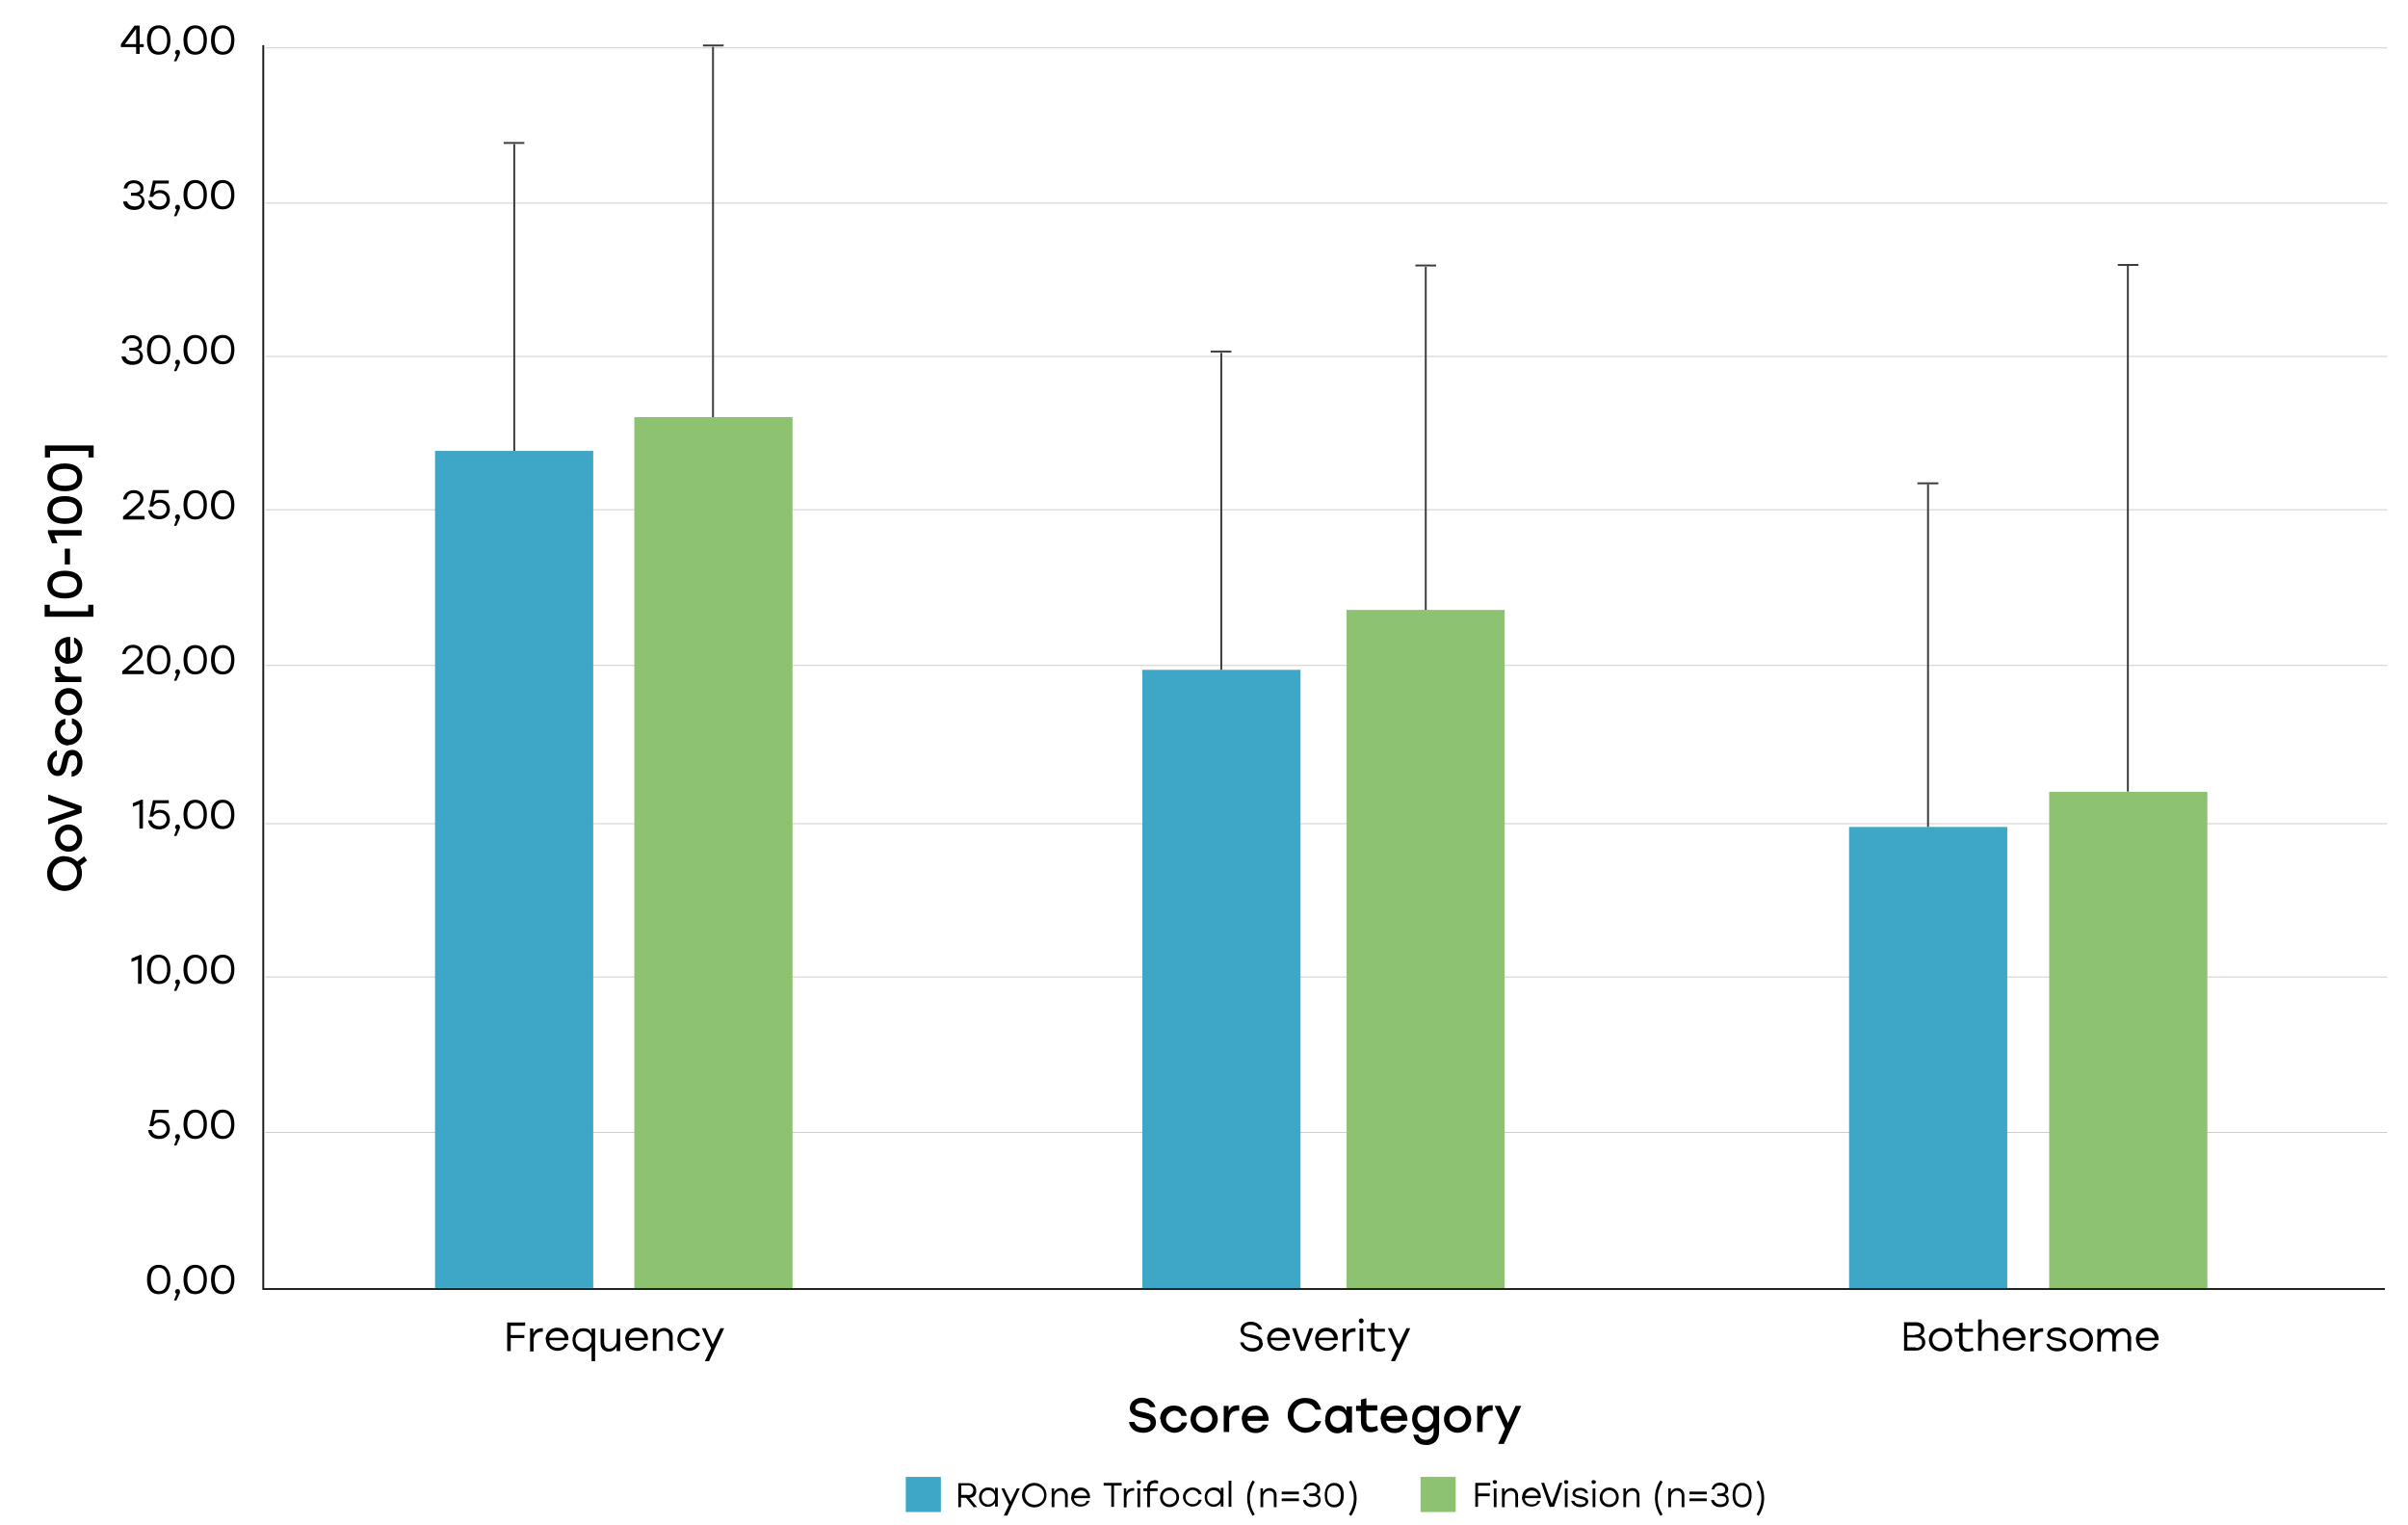 <?xml version="1.0" encoding="UTF-8"?>
<svg xmlns="http://www.w3.org/2000/svg" xmlns:xlink="http://www.w3.org/1999/xlink" id="Layer_1" version="1.1" viewBox="0 0 884.5 560">
  <!-- Generator: Adobe Illustrator 29.2.0, SVG Export Plug-In . SVG Version: 2.1.0 Build 108)  -->
  <defs>
    <style>
      .st0 {
        stroke: #c6c6c5;
        stroke-width: .3px;
      }

      .st0, .st1, .st2 {
        fill: none;
        stroke-miterlimit: 10;
      }

      .st3 {
        fill: #3ea6c6;
      }

      .st1 {
        stroke: #1d1d1b;
      }

      .st1, .st2 {
        stroke-width: .7px;
      }

      .st2 {
        stroke: #3c3c3b;
      }

      .st4 {
        fill: #8cc270;
      }
    </style>
  </defs>
  <line class="st0" x1="876.9" y1="415.9" x2="97.5" y2="415.9"></line>
  <line class="st0" x1="876.9" y1="358.8" x2="97.5" y2="358.8"></line>
  <line class="st0" x1="876.9" y1="302.5" x2="97.5" y2="302.5"></line>
  <line class="st0" x1="876.9" y1="244.4" x2="97.5" y2="244.4"></line>
  <line class="st0" x1="876.9" y1="187.2" x2="97.5" y2="187.2"></line>
  <line class="st0" x1="876.9" y1="130.9" x2="97.5" y2="130.9"></line>
  <line class="st0" x1="876.9" y1="74.6" x2="97.5" y2="74.6"></line>
  <line class="st0" x1="876.9" y1="17.6" x2="97.5" y2="17.6"></line>
  <rect class="st3" x="159.8" y="165.6" width="58.1" height="307.4"></rect>
  <rect class="st3" x="419.6" y="246" width="58.1" height="227.1"></rect>
  <rect class="st3" x="679.2" y="303.7" width="58.1" height="169.4"></rect>
  <rect class="st4" x="233" y="153.2" width="58.1" height="319.9"></rect>
  <rect class="st4" x="494.6" y="224" width="58.1" height="249.2"></rect>
  <rect class="st4" x="752.7" y="290.8" width="58.1" height="182.4"></rect>
  <line class="st2" x1="188.9" y1="52.9" x2="188.9" y2="165.6"></line>
  <line class="st2" x1="192.6" y1="52.5" x2="185" y2="52.5"></line>
  <line class="st2" x1="448.6" y1="129.6" x2="448.6" y2="246"></line>
  <line class="st2" x1="452.3" y1="129.1" x2="444.7" y2="129.1"></line>
  <line class="st2" x1="523.7" y1="98" x2="523.7" y2="224"></line>
  <line class="st2" x1="527.5" y1="97.5" x2="519.9" y2="97.5"></line>
  <line class="st2" x1="708.2" y1="177.8" x2="708.2" y2="303.7"></line>
  <line class="st2" x1="712" y1="177.5" x2="704.3" y2="177.5"></line>
  <line class="st2" x1="781.6" y1="97.6" x2="781.6" y2="290.7"></line>
  <line class="st2" x1="785.5" y1="97.3" x2="777.9" y2="97.3"></line>
  <line class="st2" x1="261.9" y1="17.2" x2="261.9" y2="153.2"></line>
  <line class="st2" x1="265.8" y1="16.7" x2="258.2" y2="16.7"></line>
  <rect class="st3" x="332.7" y="542.4" width="12.9" height="12.9"></rect>
  <rect class="st4" x="521.8" y="542.4" width="12.9" height="12.9"></rect>
  <polyline class="st1" points="876 473.4 96.7 473.4 96.7 16.6"></polyline>
  <g>
    <path d="M424.6,522.4c0,2.6-2.4,3.8-4.6,3.8-3.4,0-5-1.9-5.3-4h2c.4,1.4,1.4,2.1,3.3,2.1s2.6-.6,2.6-1.8-1-1.4-3.3-1.9c-2.4-.5-4.3-1.3-4.3-3.5s2.1-3.8,4.5-3.8,4.5,1.6,4.9,3.5h-2c-.4-1-1.3-1.6-2.9-1.6s-2.5.8-2.5,1.8.8,1.1,2.8,1.6c3.1.6,4.8,1.4,4.8,3.8Z"></path>
    <path d="M426.1,521.2c0-2.9,2.1-5,5-5s4.3,1.4,4.8,3.8h-2c-.4-1.3-1.4-1.9-2.6-1.9s-3,1.4-3,3.1,1.3,3.1,3,3.1,2.4-.8,2.8-1.9h2c-.5,2.4-2.5,3.8-4.8,3.8s-5-2.1-5-5h-.1Z"></path>
    <path d="M447.3,521.2c0,2.9-2.3,5-5,5s-5-2.1-5-5,2.3-5,5-5,5,2.1,5,5ZM439.3,521.2c0,1.9,1.4,3.1,3,3.1s3-1.3,3-3.1-1.4-3.1-3-3.1-3,1.3-3,3.1Z"></path>
    <path d="M449.3,516.3h2v1.9c.6-1.4,1.6-2.1,3.3-2.1s.4,0,.6,0v2h-.6c-1.8,0-3.1,1-3.1,3.4v4.4h-2v-9.6h-.1Z"></path>
    <path d="M456.1,521.2c0-2.9,2.1-5,5-5s5,2.4,4.9,5.6h-7.8c.1,1.8,1.4,2.8,3,2.8s2.1-.5,2.6-1.4h2c-.8,2.1-2.6,3.1-4.6,3.1-2.9,0-5-2.1-5-5h-.1ZM463.9,520c-.3-1.4-1.3-2.3-2.8-2.3s-2.5.9-2.9,2.3h5.6Z"></path>
    <path d="M473,519.8c0-3.6,2.6-6.4,6.4-6.4s5.1,1.8,5.9,4.3h-2.1c-.6-1.4-2-2.4-3.8-2.4-2.5,0-4.3,1.9-4.3,4.5s1.8,4.5,4.3,4.5,3.1-.9,3.8-2.4h2.1c-.8,2.5-3,4.3-5.9,4.3s-6.4-2.8-6.4-6.4Z"></path>
    <path d="M486.8,521.2c0-3,1.9-5,4.4-5s2.6.8,3.4,1.9v-1.6h2v9.6h-2v-1.6c-.8,1.1-1.9,1.9-3.4,1.9-2.6,0-4.5-2.1-4.5-5h.1ZM494.5,521.2c0-1.9-1.3-3.1-3-3.1s-2.9,1.3-2.9,3.1,1.3,3.1,2.9,3.1,3-1.3,3-3.1Z"></path>
    <path d="M499.9,522.3v-4.1h-1.8v-1.9h1.8v-2.3l2-.5v2.6h4v1.9h-4v4c0,1.4.6,2.1,1.9,2.1s1.3-.3,2-.5l.4,1.6c-.5.4-1.6.8-2.8.8-2,0-3.5-1.3-3.5-3.9h0Z"></path>
    <path d="M507.1,521.2c0-2.9,2.1-5,5-5s5,2.4,4.9,5.6h-7.8c.1,1.8,1.4,2.8,3,2.8s2.1-.5,2.6-1.4h2c-.8,2.1-2.6,3.1-4.6,3.1-2.9,0-5-2.1-5-5h-.1ZM514.9,520c-.3-1.4-1.3-2.3-2.8-2.3s-2.5.9-2.9,2.3h5.6Z"></path>
    <path d="M519,526.9h2c.4,1.3,1.4,1.9,2.8,1.9s2.8-1,2.8-2.9v-1.6c-.8,1.1-1.9,1.8-3.4,1.8-2.6,0-4.5-2.1-4.5-5s1.9-5,4.5-5,2.6.8,3.4,1.9v-1.6h2v9.5c0,2.9-1.8,4.8-4.6,4.8s-4.4-1.3-4.8-3.6h-.1ZM526.5,521c0-1.8-1.3-3.1-3-3.1s-2.9,1.3-2.9,3.1,1.3,3.1,2.9,3.1,3-1.3,3-3.1Z"></path>
    <path d="M540.4,521.2c0,2.9-2.3,5-5,5s-5-2.1-5-5,2.3-5,5-5,5,2.1,5,5ZM532.4,521.2c0,1.9,1.4,3.1,3,3.1s3-1.3,3-3.1-1.4-3.1-3-3.1-3,1.3-3,3.1Z"></path>
    <path d="M542.4,516.3h2v1.9c.6-1.4,1.6-2.1,3.3-2.1s.4,0,.6,0v2h-.6c-1.8,0-3.1,1-3.1,3.4v4.4h-2v-9.6h-.1Z"></path>
    <path d="M552.4,530.3h-2.1l2.5-5.6-3.8-8.4h2.1l2.8,6.3,2.8-6.3h2.1l-6.4,14h0Z"></path>
  </g>
  <g>
    <path d="M23.8,314.5c1.9,0,3.4.8,4.6,1.9l2.5-1.9,1.1,1.5-2.5,1.9c.4.9.6,1.9.6,2.9,0,3.6-2.8,6.4-6.4,6.4s-6.4-2.8-6.4-6.4,2.8-6.4,6.4-6.4h0ZM23.8,325.2c2.5,0,4.5-1.9,4.5-4.4s-1.9-4.4-4.5-4.4-4.5,1.9-4.5,4.4,1.9,4.4,4.5,4.4Z"></path>
    <path d="M25.2,302.8c2.9,0,5,2.3,5,5s-2.1,5-5,5-5-2.3-5-5,2.1-5,5-5ZM25.2,310.8c1.9,0,3.1-1.4,3.1-3s-1.3-3-3.1-3-3.1,1.4-3.1,3,1.3,3,3.1,3Z"></path>
    <path d="M30,296v2.5l-12.3,4.3v-2.1l10-3.4-10-3.4v-2.1l12.3,4.3Z"></path>
    <path d="M26.5,275.4c2.6,0,3.8,2.4,3.8,4.6,0,3.4-1.9,5-4,5.3v-2c1.4-.4,2.1-1.4,2.1-3.3s-.6-2.6-1.8-2.6-1.4,1-1.9,3.3c-.5,2.4-1.3,4.3-3.5,4.3s-3.8-2.1-3.8-4.5,1.6-4.5,3.5-4.9v2c-1,.4-1.6,1.3-1.6,2.9s.8,2.5,1.8,2.5,1.1-.8,1.6-2.8c.6-3.1,1.4-4.8,3.8-4.8h0Z"></path>
    <path d="M25.2,273.8c-2.9,0-5-2.1-5-5s1.4-4.3,3.8-4.8v2c-1.3.4-1.9,1.4-1.9,2.6s1.4,3,3.1,3,3.1-1.3,3.1-3-.8-2.4-1.9-2.8v-2c2.4.5,3.8,2.5,3.8,4.8s-2.1,5-5,5h0Z"></path>
    <path d="M25.2,252.7c2.9,0,5,2.3,5,5s-2.1,5-5,5-5-2.3-5-5,2.1-5,5-5ZM25.2,260.7c1.9,0,3.1-1.4,3.1-3s-1.3-3-3.1-3-3.1,1.4-3.1,3,1.3,3,3.1,3Z"></path>
    <path d="M20.3,250.7v-2h1.9c-1.4-.6-2.1-1.6-2.1-3.3s0-.5,0-.6h2v.6c0,1.8,1,3.1,3.4,3.1h4.4v2h-9.6.1Z"></path>
    <path d="M25.2,243.8c-2.9,0-5-2.1-5-5s2.4-5,5.6-4.9v7.8c1.8-.1,2.8-1.4,2.8-3s-.5-2.1-1.4-2.6v-2c2.1.8,3.1,2.6,3.1,4.6,0,2.9-2.1,5-5,5h-.1ZM24.1,236c-1.4.3-2.3,1.3-2.3,2.8s.9,2.5,2.3,2.9v-5.6Z"></path>
    <path d="M18.3,222.1v2.4h14.1v-2.4h1.9v4.4h-17.9v-4.4h1.9Z"></path>
    <path d="M23.8,209.6c4,0,6.4,1.9,6.4,5.1s-2.4,5.1-6.4,5.1-6.4-1.9-6.4-5.1,2.4-5.1,6.4-5.1ZM23.8,211.6c-3.1,0-4.5,1.1-4.5,3.1s1.4,3.1,4.5,3.1,4.5-1.1,4.5-3.1-1.4-3.1-4.5-3.1Z"></path>
    <path d="M25.7,201.5v5.8h-1.9v-5.8h1.9Z"></path>
    <path d="M30,194.7v2h-10l1.1,2.8h-2l-1.5-3.9v-.9h12.4Z"></path>
    <path d="M23.8,182.2c4,0,6.4,1.9,6.4,5.1s-2.4,5.1-6.4,5.1-6.4-1.9-6.4-5.1,2.4-5.1,6.4-5.1ZM23.8,184.2c-3.1,0-4.5,1.1-4.5,3.1s1.4,3.1,4.5,3.1,4.5-1.1,4.5-3.1-1.4-3.1-4.5-3.1Z"></path>
    <path d="M23.8,170.2c4,0,6.4,1.9,6.4,5.1s-2.4,5.1-6.4,5.1-6.4-1.9-6.4-5.1,2.4-5.1,6.4-5.1ZM23.8,172.2c-3.1,0-4.5,1.1-4.5,3.1s1.4,3.1,4.5,3.1,4.5-1.1,4.5-3.1-1.4-3.1-4.5-3.1Z"></path>
    <path d="M16.5,163.6h17.9v4.4h-1.9v-2.4h-14.1v2.4h-1.9v-4.4Z"></path>
  </g>
  <g>
    <path d="M193,486.9h-5.4v3.4h5v1.1h-5v4.8h-1.3v-10.5h6.6v1.1h0Z"></path>
    <path d="M194.6,487.9h1.3v1.9c.5-1.3,1.5-2,3-2s.4,0,.5,0v1.3h-.5c-1.8,0-2.9,1.1-2.9,3.3v3.9h-1.3v-8.3h-.1Z"></path>
    <path d="M200.4,492c0-2.5,1.8-4.4,4.3-4.4s4.3,2,4.1,4.6h-7c0,1.8,1.4,2.8,3,2.8s2.1-.5,2.6-1.5h1.3c-.8,1.8-2.3,2.6-3.9,2.6-2.5,0-4.3-1.8-4.3-4.3h-.1ZM207.4,491.3c-.3-1.4-1.3-2.4-2.8-2.4s-2.6,1-2.9,2.4h5.6Z"></path>
    <path d="M217.3,494.5c-.6,1.1-1.8,1.9-3.1,1.9-2.3,0-3.9-1.8-3.9-4.3s1.6-4.3,3.9-4.3,2.5.8,3.1,1.9v-1.8h1.3v12h-1.3v-5.4h0ZM217.3,492c0-1.9-1.3-3.1-3-3.1s-2.9,1.3-2.9,3.1,1.1,3.1,2.9,3.1,3-1.3,3-3.1Z"></path>
    <path d="M227.8,487.9v8.3h-1.3v-1.6c-.6,1.1-1.5,1.8-3,1.8s-2.9-1.1-2.9-3.1v-5.3h1.3v5c0,1.5.8,2.3,2,2.3s2.6-1.1,2.6-3v-4.3h1.3,0Z"></path>
    <path d="M229.6,492c0-2.5,1.8-4.4,4.3-4.4s4.3,2,4.1,4.6h-7c0,1.8,1.4,2.8,3,2.8s2.1-.5,2.6-1.5h1.3c-.8,1.8-2.3,2.6-3.9,2.6-2.5,0-4.3-1.8-4.3-4.3h-.1ZM236.7,491.3c-.3-1.4-1.3-2.4-2.8-2.4s-2.6,1-2.9,2.4h5.6Z"></path>
    <path d="M239.8,487.9h1.3v1.6c.6-1.1,1.5-1.8,3-1.8s3,1.1,3,3.1v5.3h-1.3v-5c0-1.5-.8-2.3-2.1-2.3s-2.6,1.1-2.6,3v4.3h-1.3v-8.3h0Z"></path>
    <path d="M248.8,492c0-2.5,1.9-4.3,4.3-4.3s3.6,1.1,4,3h-1.3c-.4-1.1-1.5-1.9-2.8-1.9s-3,1.4-3,3.1,1.3,3.1,3,3.1,2.4-.8,2.8-1.9h1.3c-.5,1.9-2.1,3-4,3s-4.3-1.9-4.3-4.3Z"></path>
    <path d="M260.3,499.9h-1.4l2.3-4.8-3.4-7.3h1.4l2.6,5.9,2.8-5.9h1.4l-5.5,12h-.1Z"></path>
  </g>
  <g>
    <path d="M463.9,493.3c0,2.1-1.9,3.1-3.9,3.1s-4.1-1.5-4.5-3.4h1.3c.4,1.4,1.4,2.1,3.1,2.1s2.6-.6,2.6-1.9-1-1.4-3-1.9c-2.3-.5-3.8-1-3.8-2.9s1.8-3,3.8-3,3.8,1.3,4.1,2.8h-1.3c-.4-1-1.3-1.6-2.9-1.6s-2.5.8-2.5,1.9.6,1.3,2.8,1.6c2.5.5,4,1,4,3h.1Z"></path>
    <path d="M465.4,492c0-2.5,1.8-4.4,4.3-4.4s4.3,2,4.1,4.6h-7c0,1.8,1.4,2.8,3,2.8s2.1-.5,2.6-1.5h1.3c-.8,1.8-2.3,2.6-3.9,2.6-2.5,0-4.3-1.8-4.3-4.3h-.1ZM472.4,491.3c-.3-1.4-1.3-2.4-2.8-2.4s-2.6,1-2.9,2.4h5.6Z"></path>
    <path d="M479.2,496.1h-1.5l-3.1-8.3h1.4l2.5,7,2.5-7h1.4l-3.1,8.3Z"></path>
    <path d="M483,492c0-2.5,1.8-4.4,4.3-4.4s4.3,2,4.1,4.6h-7c0,1.8,1.4,2.8,3,2.8s2.1-.5,2.6-1.5h1.3c-.8,1.8-2.3,2.6-3.9,2.6-2.5,0-4.3-1.8-4.3-4.3h-.1ZM490,491.3c-.3-1.4-1.3-2.4-2.8-2.4s-2.6,1-2.9,2.4h5.6Z"></path>
    <path d="M493.1,487.9h1.3v1.9c.5-1.3,1.5-2,3-2s.4,0,.5,0v1.3h-.5c-1.8,0-2.9,1.1-2.9,3.3v3.9h-1.3v-8.3h-.1Z"></path>
    <path d="M500.9,485.1c0,.5-.4.9-.9.9s-.9-.4-.9-.9.4-.9.9-.9.9.4.9.9ZM499.4,487.9h1.3v8.3h-1.3v-8.3Z"></path>
    <path d="M503.6,493v-3.9h-1.6v-1.1h1.6v-2l1.3-.3v2.3h3.8v1.1h-3.8v3.9c0,1.4.6,2.3,1.9,2.3s1.1-.1,1.8-.4l.3,1c-.5.3-1.4.5-2.3.5-1.8,0-3-1.1-3-3.4h.1Z"></path>
    <path d="M512.3,499.9h-1.4l2.3-4.8-3.4-7.3h1.4l2.6,5.9,2.8-5.9h1.4l-5.5,12h-.1Z"></path>
  </g>
  <g>
    <path d="M62.6,469.9c0,3.4-1.5,5.4-4.3,5.4s-4.3-1.9-4.3-5.4,1.6-5.4,4.3-5.4,4.3,2,4.3,5.4ZM61.4,469.9c0-3-1.3-4.3-3-4.3s-3,1.3-3,4.3,1.3,4.3,3,4.3,3-1.3,3-4.3Z"></path>
    <path d="M64.8,477.6h-.9l1-2.5c-.4,0-.6-.4-.6-.8s.4-.9.9-.9.9.3.9.9,0,.6-1.3,3.3Z"></path>
    <path d="M76,469.9c0,3.4-1.5,5.4-4.3,5.4s-4.3-1.9-4.3-5.4,1.6-5.4,4.3-5.4,4.3,2,4.3,5.4ZM74.8,469.9c0-3-1.3-4.3-3-4.3s-3,1.3-3,4.3,1.3,4.3,3,4.3,3-1.3,3-4.3Z"></path>
    <path d="M86.1,469.9c0,3.4-1.5,5.4-4.3,5.4s-4.3-1.9-4.3-5.4,1.6-5.4,4.3-5.4,4.3,2,4.3,5.4ZM84.9,469.9c0-3-1.3-4.3-3-4.3s-3,1.3-3,4.3,1.3,4.3,3,4.3,3-1.3,3-4.3Z"></path>
  </g>
  <g>
    <path d="M62.4,414.7c0,2.1-1.6,3.6-3.9,3.6s-3.8-1.1-4.1-3.3h1.3c.4,1.4,1.4,2.1,2.9,2.1s2.6-1.1,2.6-2.5-1.1-2.4-2.5-2.4-2,.5-2.5,1.4h-1.3l1.3-6h5.8v1.1h-4.8l-.8,3.3c.6-.5,1.4-.9,2.4-.9,2,0,3.6,1.4,3.6,3.5Z"></path>
    <path d="M64.8,420.7h-.9l1-2.5c-.4,0-.6-.4-.6-.8s.4-.9.9-.9.9.3.9.9,0,.6-1.3,3.3Z"></path>
    <path d="M76,412.9c0,3.4-1.5,5.4-4.3,5.4s-4.3-1.9-4.3-5.4,1.6-5.4,4.3-5.4,4.3,2,4.3,5.4ZM74.8,412.9c0-3-1.3-4.3-3-4.3s-3,1.3-3,4.3,1.3,4.3,3,4.3,3-1.3,3-4.3Z"></path>
    <path d="M86.1,412.9c0,3.4-1.5,5.4-4.3,5.4s-4.3-1.9-4.3-5.4,1.6-5.4,4.3-5.4,4.3,2,4.3,5.4ZM84.9,412.9c0-3-1.3-4.3-3-4.3s-3,1.3-3,4.3,1.3,4.3,3,4.3,3-1.3,3-4.3Z"></path>
  </g>
  <g>
    <path d="M52,361.3h-1.3v-9l-2.4,1v-1.3l3.1-1.3h.6v10.5h-.1Z"></path>
    <path d="M62.6,356c0,3.4-1.5,5.4-4.3,5.4s-4.3-1.9-4.3-5.4,1.6-5.4,4.3-5.4,4.3,2,4.3,5.4ZM61.4,356c0-3-1.3-4.3-3-4.3s-3,1.3-3,4.3,1.3,4.3,3,4.3,3-1.3,3-4.3Z"></path>
    <path d="M64.8,363.9h-.9l1-2.5c-.4,0-.6-.4-.6-.8s.4-.9.9-.9.9.3.9.9,0,.6-1.3,3.3Z"></path>
    <path d="M76,356c0,3.4-1.5,5.4-4.3,5.4s-4.3-1.9-4.3-5.4,1.6-5.4,4.3-5.4,4.3,2,4.3,5.4ZM74.8,356c0-3-1.3-4.3-3-4.3s-3,1.3-3,4.3,1.3,4.3,3,4.3,3-1.3,3-4.3Z"></path>
    <path d="M86.1,356c0,3.4-1.5,5.4-4.3,5.4s-4.3-1.9-4.3-5.4,1.6-5.4,4.3-5.4,4.3,2,4.3,5.4ZM84.9,356c0-3-1.3-4.3-3-4.3s-3,1.3-3,4.3,1.3,4.3,3,4.3,3-1.3,3-4.3Z"></path>
  </g>
  <g>
    <path d="M52.5,304.3h-1.3v-9l-2.4,1v-1.3l3.1-1.3h.6v10.5h-.1Z"></path>
    <path d="M62.4,301c0,2.1-1.6,3.6-3.9,3.6s-3.8-1.1-4.1-3.3h1.3c.4,1.4,1.4,2.1,2.9,2.1s2.6-1.1,2.6-2.5-1.1-2.4-2.5-2.4-2,.5-2.5,1.4h-1.3l1.3-6h5.8v1.1h-4.8l-.8,3.3c.6-.5,1.4-.9,2.4-.9,2,0,3.6,1.4,3.6,3.5Z"></path>
    <path d="M64.8,307h-.9l1-2.5c-.4,0-.6-.4-.6-.8s.4-.9.9-.9.9.3.9.9,0,.6-1.3,3.3Z"></path>
    <path d="M76,299.1c0,3.4-1.5,5.4-4.3,5.4s-4.3-1.9-4.3-5.4,1.6-5.4,4.3-5.4,4.3,2,4.3,5.4ZM74.8,299.1c0-3-1.3-4.3-3-4.3s-3,1.3-3,4.3,1.3,4.3,3,4.3,3-1.3,3-4.3Z"></path>
    <path d="M86.1,299.1c0,3.4-1.5,5.4-4.3,5.4s-4.3-1.9-4.3-5.4,1.6-5.4,4.3-5.4,4.3,2,4.3,5.4ZM84.9,299.1c0-3-1.3-4.3-3-4.3s-3,1.3-3,4.3,1.3,4.3,3,4.3,3-1.3,3-4.3Z"></path>
  </g>
  <g>
    <path d="M44.9,246.5l3-2.6c2.5-2.3,3.3-2.9,3.3-4s-.9-2-2.4-2-2.4.9-2.6,2.3h-1.3c.3-2.1,1.9-3.4,4-3.4s3.5,1.4,3.5,3.1-1.1,2.5-3.5,4.6l-2,1.8h5.9v1.3h-7.9v-.9h0Z"></path>
    <path d="M62.6,242.3c0,3.4-1.5,5.4-4.3,5.4s-4.3-1.9-4.3-5.4,1.6-5.4,4.3-5.4,4.3,2,4.3,5.4ZM61.4,242.3c0-3-1.3-4.3-3-4.3s-3,1.3-3,4.3,1.3,4.3,3,4.3,3-1.3,3-4.3Z"></path>
    <path d="M64.8,250h-.9l1-2.5c-.4,0-.6-.4-.6-.8s.4-.9.9-.9.9.3.9.9,0,.6-1.3,3.3Z"></path>
    <path d="M76,242.3c0,3.4-1.5,5.4-4.3,5.4s-4.3-1.9-4.3-5.4,1.6-5.4,4.3-5.4,4.3,2,4.3,5.4ZM74.8,242.3c0-3-1.3-4.3-3-4.3s-3,1.3-3,4.3,1.3,4.3,3,4.3,3-1.3,3-4.3Z"></path>
    <path d="M86.1,242.3c0,3.4-1.5,5.4-4.3,5.4s-4.3-1.9-4.3-5.4,1.6-5.4,4.3-5.4,4.3,2,4.3,5.4ZM84.9,242.3c0-3-1.3-4.3-3-4.3s-3,1.3-3,4.3,1.3,4.3,3,4.3,3-1.3,3-4.3Z"></path>
  </g>
  <g>
    <path d="M45.2,189.7l3-2.6c2.5-2.3,3.3-2.9,3.3-4s-.9-2-2.4-2-2.4.9-2.6,2.3h-1.3c.3-2.1,1.9-3.4,4-3.4s3.5,1.4,3.5,3.1-1.1,2.5-3.5,4.6l-2,1.8h5.9v1.3h-7.9v-.9h0Z"></path>
    <path d="M62.4,187.1c0,2.1-1.6,3.6-3.9,3.6s-3.8-1.1-4.1-3.3h1.3c.4,1.4,1.4,2.1,2.9,2.1s2.6-1.1,2.6-2.5-1.1-2.4-2.5-2.4-2,.5-2.5,1.4h-1.3l1.3-6h5.8v1.1h-4.8l-.8,3.3c.6-.5,1.4-.9,2.4-.9,2,0,3.6,1.4,3.6,3.5Z"></path>
    <path d="M64.8,193.1h-.9l1-2.5c-.4,0-.6-.4-.6-.8s.4-.9.9-.9.9.3.9.9,0,.6-1.3,3.3Z"></path>
    <path d="M76,185.4c0,3.4-1.5,5.4-4.3,5.4s-4.3-1.9-4.3-5.4,1.6-5.4,4.3-5.4,4.3,2,4.3,5.4ZM74.8,185.4c0-3-1.3-4.3-3-4.3s-3,1.3-3,4.3,1.3,4.3,3,4.3,3-1.3,3-4.3Z"></path>
    <path d="M86.1,185.4c0,3.4-1.5,5.4-4.3,5.4s-4.3-1.9-4.3-5.4,1.6-5.4,4.3-5.4,4.3,2,4.3,5.4ZM84.9,185.4c0-3-1.3-4.3-3-4.3s-3,1.3-3,4.3,1.3,4.3,3,4.3,3-1.3,3-4.3Z"></path>
  </g>
  <g>
    <path d="M46,130.7c.4,1.4,1.5,2,2.9,2s2.5-.8,2.5-2-.6-1.9-2.4-1.9h-1.5v-1.1h1.1c1.6,0,2.4-.6,2.4-1.6s-1-1.9-2.4-1.9-2.1.5-2.5,1.9h-1.3c.4-2.1,1.9-3,3.8-3s3.5,1.1,3.5,2.9-.5,1.9-1.5,2.3c1.1.4,1.9,1.4,1.9,2.6,0,1.9-1.5,3.1-3.8,3.1s-3.8-1-4.1-3.1h1.4Z"></path>
    <path d="M62.6,128.4c0,3.4-1.5,5.4-4.3,5.4s-4.3-1.9-4.3-5.4,1.6-5.4,4.3-5.4,4.3,2,4.3,5.4ZM61.4,128.4c0-3-1.3-4.3-3-4.3s-3,1.3-3,4.3,1.3,4.3,3,4.3,3-1.3,3-4.3Z"></path>
    <path d="M64.8,136.3h-.9l1-2.5c-.4,0-.6-.4-.6-.8s.4-.9.9-.9.9.3.9.9,0,.6-1.3,3.3Z"></path>
    <path d="M76,128.4c0,3.4-1.5,5.4-4.3,5.4s-4.3-1.9-4.3-5.4,1.6-5.4,4.3-5.4,4.3,2,4.3,5.4ZM74.8,128.4c0-3-1.3-4.3-3-4.3s-3,1.3-3,4.3,1.3,4.3,3,4.3,3-1.3,3-4.3Z"></path>
    <path d="M86.1,128.4c0,3.4-1.5,5.4-4.3,5.4s-4.3-1.9-4.3-5.4,1.6-5.4,4.3-5.4,4.3,2,4.3,5.4ZM84.9,128.4c0-3-1.3-4.3-3-4.3s-3,1.3-3,4.3,1.3,4.3,3,4.3,3-1.3,3-4.3Z"></path>
  </g>
  <g>
    <path d="M46.6,73.8c.4,1.4,1.5,2,2.9,2s2.5-.8,2.5-2-.6-1.9-2.4-1.9h-1.5v-1.1h1.1c1.6,0,2.4-.6,2.4-1.6s-1-1.9-2.4-1.9-2.1.5-2.5,1.9h-1.3c.4-2.1,1.9-3,3.8-3s3.5,1.1,3.5,2.9-.5,1.9-1.5,2.3c1.1.4,1.9,1.4,1.9,2.6,0,1.9-1.5,3.1-3.8,3.1s-3.8-1-4.1-3.1h1.4Z"></path>
    <path d="M62.4,73.4c0,2.1-1.6,3.6-3.9,3.6s-3.8-1.1-4.1-3.3h1.3c.4,1.4,1.4,2.1,2.9,2.1s2.6-1.1,2.6-2.5-1.1-2.4-2.5-2.4-2,.5-2.5,1.4h-1.3l1.3-6h5.8v1.1h-4.8l-.8,3.3c.6-.5,1.4-.9,2.4-.9,2,0,3.6,1.4,3.6,3.5Z"></path>
    <path d="M64.8,79.4h-.9l1-2.5c-.4,0-.6-.4-.6-.8s.4-.9.9-.9.9.3.9.9,0,.6-1.3,3.3Z"></path>
    <path d="M76,71.5c0,3.4-1.5,5.4-4.3,5.4s-4.3-1.9-4.3-5.4,1.6-5.4,4.3-5.4,4.3,2,4.3,5.4ZM74.8,71.5c0-3-1.3-4.3-3-4.3s-3,1.3-3,4.3,1.3,4.3,3,4.3,3-1.3,3-4.3Z"></path>
    <path d="M86.1,71.5c0,3.4-1.5,5.4-4.3,5.4s-4.3-1.9-4.3-5.4,1.6-5.4,4.3-5.4,4.3,2,4.3,5.4ZM84.9,71.5c0-3-1.3-4.3-3-4.3s-3,1.3-3,4.3,1.3,4.3,3,4.3,3-1.3,3-4.3Z"></path>
  </g>
  <g>
    <path d="M44.4,16.2l5-6.8h1.9v6.8h1.5v1.1h-1.5v2.5h-1.3v-2.5h-5.6v-1.1ZM50,16.2v-5.6h0l-4.1,5.6h4.3-.1Z"></path>
    <path d="M62.6,14.7c0,3.4-1.5,5.4-4.3,5.4s-4.3-1.9-4.3-5.4,1.6-5.4,4.3-5.4,4.3,2,4.3,5.4ZM61.4,14.7c0-3-1.3-4.3-3-4.3s-3,1.3-3,4.3,1.3,4.3,3,4.3,3-1.3,3-4.3Z"></path>
    <path d="M64.8,22.5h-.9l1-2.5c-.4,0-.6-.4-.6-.8s.4-.9.9-.9.9.3.9.9,0,.6-1.3,3.3Z"></path>
    <path d="M76,14.7c0,3.4-1.5,5.4-4.3,5.4s-4.3-1.9-4.3-5.4,1.6-5.4,4.3-5.4,4.3,2,4.3,5.4ZM74.8,14.7c0-3-1.3-4.3-3-4.3s-3,1.3-3,4.3,1.3,4.3,3,4.3,3-1.3,3-4.3Z"></path>
    <path d="M86.1,14.7c0,3.4-1.5,5.4-4.3,5.4s-4.3-1.9-4.3-5.4,1.6-5.4,4.3-5.4,4.3,2,4.3,5.4ZM84.9,14.7c0-3-1.3-4.3-3-4.3s-3,1.3-3,4.3,1.3,4.3,3,4.3,3-1.3,3-4.3Z"></path>
  </g>
  <g>
    <path d="M352.1,544.7h3.5c1.9,0,3,1.1,3,2.8s-.9,2.5-2.5,2.6l2.8,3.4h-1.3l-2.8-3.4h-1.8v3.4h-1v-8.8h0ZM355.5,549.1c1.4,0,2-.8,2-1.8s-.6-1.8-2-1.8h-2.4v3.5h2.4Z"></path>
    <path d="M359.6,549.9c0-2.1,1.4-3.6,3.3-3.6s2.1.6,2.6,1.5v-1.4h1v6.9h-1v-1.4c-.5.9-1.5,1.5-2.6,1.5-1.9,0-3.3-1.5-3.3-3.6h0ZM365.5,549.9c0-1.5-1-2.6-2.5-2.6s-2.4,1.1-2.4,2.6,1,2.6,2.4,2.6,2.5-1.1,2.5-2.6Z"></path>
    <path d="M369.8,556.6h-1.1l1.9-4-2.8-6h1.1l2.3,4.9,2.3-4.9h1.1l-4.6,10h-.1Z"></path>
    <path d="M384.4,549.1c0,2.6-2,4.5-4.5,4.5s-4.5-1.9-4.5-4.5,2-4.5,4.5-4.5,4.5,1.9,4.5,4.5ZM376.5,549.1c0,2,1.5,3.5,3.5,3.5s3.5-1.5,3.5-3.5-1.5-3.5-3.5-3.5-3.5,1.5-3.5,3.5Z"></path>
    <path d="M386.2,546.6h1v1.4c.5-.9,1.3-1.5,2.5-1.5s2.5,1,2.5,2.6v4.4h-1v-4.1c0-1.3-.6-1.9-1.8-1.9s-2.1,1-2.1,2.5v3.5h-1v-6.9h-.1Z"></path>
    <path d="M393.5,549.9c0-2.1,1.5-3.6,3.5-3.6s3.5,1.6,3.4,3.9h-5.9c0,1.4,1.1,2.3,2.5,2.3s1.8-.4,2.1-1.3h1.1c-.6,1.5-1.9,2.1-3.3,2.1-2,0-3.5-1.5-3.5-3.5h0ZM399.4,549.3c-.3-1.1-1.1-1.9-2.3-1.9s-2.1.8-2.4,1.9h4.8-.1Z"></path>
    <path d="M412.1,545.6h-2.9v7.8h-1v-7.8h-2.8v-1h6.6v1Z"></path>
    <path d="M412.7,546.6h1v1.5c.4-1,1.3-1.6,2.5-1.6s.4,0,.4,0v1h-.4c-1.4,0-2.4,1-2.4,2.8v3.3h-1v-6.9h-.1Z"></path>
    <path d="M419.1,544.2c0,.4-.3.8-.8.8s-.8-.3-.8-.8.3-.6.8-.6.8.3.8.6ZM417.8,546.6h1v6.9h-1v-6.9Z"></path>
    <path d="M423.9,543.6c.5,0,1,0,1.5.3v.9h-.4c-.4-.1-.6-.1-1-.1-1.1,0-1.6.8-1.6,1.9h2.8v1h-2.8v5.9h-1v-5.9h-1.4v-1h1.4c0-1.9,1-2.9,2.5-2.9h0Z"></path>
    <path d="M433.1,549.9c0,2-1.5,3.6-3.5,3.6s-3.5-1.5-3.5-3.6,1.6-3.6,3.5-3.6,3.5,1.5,3.5,3.6ZM427.1,549.9c0,1.5,1.1,2.6,2.5,2.6s2.5-1.1,2.5-2.6-1.1-2.6-2.5-2.6-2.5,1-2.5,2.6Z"></path>
    <path d="M434.5,549.9c0-2,1.5-3.6,3.5-3.6s3,1,3.4,2.5h-1.1c-.4-1-1.3-1.6-2.3-1.6s-2.5,1.1-2.5,2.6,1,2.6,2.5,2.6,1.9-.6,2.3-1.6h1.1c-.4,1.6-1.8,2.5-3.4,2.5s-3.5-1.5-3.5-3.6v.3Z"></path>
    <path d="M442.5,549.9c0-2.1,1.4-3.6,3.3-3.6s2.1.6,2.6,1.5v-1.4h1v6.9h-1v-1.4c-.5.9-1.5,1.5-2.6,1.5-1.9,0-3.3-1.5-3.3-3.6h0ZM448.3,549.9c0-1.5-1-2.6-2.5-2.6s-2.4,1.1-2.4,2.6,1,2.6,2.4,2.6,2.5-1.1,2.5-2.6Z"></path>
    <path d="M451.3,543.8h1v9.6h-1v-9.6Z"></path>
    <path d="M459.1,550.2c0,2.1.5,3.8,1.8,6l-.8.5c-1.4-2.3-2-4.4-2-6.5s.6-4.3,2-6.5l.8.5c-1.3,2.3-1.8,4-1.8,6h0Z"></path>
    <path d="M462.9,546.6h1v1.4c.5-.9,1.3-1.5,2.5-1.5s2.5,1,2.5,2.6v4.4h-1v-4.1c0-1.3-.6-1.9-1.8-1.9s-2.1,1-2.1,2.5v3.5h-1v-6.9h-.1Z"></path>
    <path d="M477.1,548.8h-6.3v-1h6.3v1ZM477.1,551.3h-6.3v-1h6.3v1Z"></path>
    <path d="M479.7,550.9c.3,1.1,1.3,1.6,2.4,1.6s2.1-.6,2.1-1.6-.5-1.5-2-1.5h-1.3v-.9h.9c1.4,0,2-.5,2-1.4s-.8-1.6-1.9-1.6-1.8.4-2.1,1.5h-1c.4-1.8,1.6-2.5,3.1-2.5s3,1,3,2.4-.5,1.5-1.3,1.9c1,.3,1.5,1.1,1.5,2.1,0,1.6-1.3,2.6-3.1,2.6s-3.1-.9-3.4-2.6h1Z"></path>
    <path d="M493.6,549.1c0,2.9-1.3,4.5-3.5,4.5s-3.5-1.6-3.5-4.5,1.4-4.5,3.5-4.5,3.5,1.6,3.5,4.5ZM492.5,549.1c0-2.5-1-3.5-2.5-3.5s-2.5,1-2.5,3.5,1,3.5,2.5,3.5,2.5-1,2.5-3.5Z"></path>
    <path d="M498.3,550.2c0,2.1-.5,4.3-2,6.5l-.8-.5c1.3-2.3,1.8-4,1.8-6s-.5-3.8-1.8-6l.8-.5c1.4,2.3,2,4.4,2,6.5h0Z"></path>
  </g>
  <g>
    <path d="M547.4,545.6h-4.5v2.9h4.3v1h-4.3v3.9h-1v-8.8h5.5v1h0Z"></path>
    <path d="M549.9,544.2c0,.4-.3.8-.8.8s-.8-.3-.8-.8.3-.6.8-.6.8.3.8.6ZM548.7,546.6h1v6.9h-1v-6.9Z"></path>
    <path d="M551.6,546.6h1v1.4c.5-.9,1.3-1.5,2.5-1.5s2.5,1,2.5,2.6v4.4h-1v-4.1c0-1.3-.6-1.9-1.8-1.9s-2.1,1-2.1,2.5v3.5h-1v-6.9h-.1Z"></path>
    <path d="M559.1,549.9c0-2.1,1.5-3.6,3.5-3.6s3.5,1.6,3.4,3.9h-5.9c0,1.4,1.1,2.3,2.5,2.3s1.8-.4,2.1-1.3h1.1c-.6,1.5-1.9,2.1-3.3,2.1-2,0-3.5-1.5-3.5-3.5h0ZM565,549.3c-.3-1.1-1.1-1.9-2.3-1.9s-2.1.8-2.4,1.9h4.8-.1Z"></path>
    <path d="M570.6,553.4h-1.4l-3.1-8.8h1.1l2.8,7.6,2.8-7.6h1.1l-3.1,8.8h-.1Z"></path>
    <path d="M576.1,544.2c0,.4-.3.8-.8.8s-.8-.3-.8-.8.3-.6.8-.6.8.3.8.6ZM574.8,546.6h1v6.9h-1v-6.9Z"></path>
    <path d="M577.3,551.2h1c.3,1,1,1.3,2.3,1.3s1.8-.4,1.8-1-.8-.8-2-1.1c-1.9-.5-2.8-.8-2.8-1.9s1.1-2.1,2.8-2.1,2.6.8,2.9,2h-1c-.3-.8-.9-1-1.9-1s-1.8.4-1.8,1,.5.8,1.9,1c1.8.4,2.9.8,2.9,2s-1.3,2.1-2.9,2.1-3-.9-3.4-2.3h.3Z"></path>
    <path d="M586.2,544.2c0,.4-.3.8-.8.8s-.8-.3-.8-.8.3-.6.8-.6.8.3.8.6ZM585,546.6h1v6.9h-1v-6.9Z"></path>
    <path d="M594.6,549.9c0,2-1.5,3.6-3.5,3.6s-3.5-1.5-3.5-3.6,1.6-3.6,3.5-3.6,3.5,1.5,3.5,3.6ZM588.6,549.9c0,1.5,1.1,2.6,2.5,2.6s2.5-1.1,2.5-2.6-1.1-2.6-2.5-2.6-2.5,1-2.5,2.6Z"></path>
    <path d="M596.2,546.6h1v1.4c.5-.9,1.3-1.5,2.5-1.5s2.5,1,2.5,2.6v4.4h-1v-4.1c0-1.3-.6-1.9-1.8-1.9s-2.1,1-2.1,2.5v3.5h-1v-6.9h-.1Z"></path>
    <path d="M608.9,550.2c0,2.1.5,3.8,1.8,6l-.8.5c-1.4-2.3-2-4.4-2-6.5s.5-4.3,2-6.5l.8.5c-1.3,2.3-1.8,4-1.8,6h0Z"></path>
    <path d="M612.7,546.6h1v1.4c.5-.9,1.3-1.5,2.5-1.5s2.5,1,2.5,2.6v4.4h-1v-4.1c0-1.3-.6-1.9-1.8-1.9s-2.1,1-2.1,2.5v3.5h-1v-6.9h-.1Z"></path>
    <path d="M626.9,548.8h-6.3v-1h6.3v1ZM626.9,551.3h-6.3v-1h6.3v1Z"></path>
    <path d="M629.6,550.9c.3,1.1,1.3,1.6,2.4,1.6s2.1-.6,2.1-1.6-.5-1.5-2-1.5h-1.3v-.9h.9c1.4,0,2-.5,2-1.4s-.8-1.6-1.9-1.6-1.8.4-2.1,1.5h-1c.4-1.8,1.6-2.5,3.1-2.5s3,1,3,2.4-.5,1.5-1.3,1.9c1,.3,1.5,1.1,1.5,2.1,0,1.6-1.3,2.6-3.1,2.6s-3.1-.9-3.4-2.6h1Z"></path>
    <path d="M643.4,549.1c0,2.9-1.3,4.5-3.5,4.5s-3.5-1.6-3.5-4.5,1.4-4.5,3.5-4.5,3.5,1.6,3.5,4.5ZM642.4,549.1c0-2.5-1-3.5-2.5-3.5s-2.5,1-2.5,3.5,1,3.5,2.5,3.5,2.5-1,2.5-3.5Z"></path>
    <path d="M648,550.2c0,2.1-.6,4.3-2,6.5l-.8-.5c1.3-2.3,1.8-4,1.8-6s-.5-3.8-1.8-6l.8-.5c1.4,2.3,2,4.4,2,6.5h0Z"></path>
  </g>
  <g>
    <path d="M699.3,485.6h4.4c2.1,0,3.1,1,3.1,2.6s-.5,1.9-1.5,2.3c1.3.4,1.9,1.4,1.9,2.6s-1.1,2.9-3.4,2.9h-4.4v-10.5h-.1ZM703.5,490.1c1.6,0,2.1-.6,2.1-1.6s-.5-1.6-2.1-1.6h-3v3.4h3ZM703.7,495c1.6,0,2.3-.8,2.3-1.9s-.6-1.9-2.3-1.9h-3.1v3.6h3.1Z"></path>
    <path d="M717.1,492c0,2.5-1.9,4.3-4.3,4.3s-4.3-1.9-4.3-4.3,1.9-4.3,4.3-4.3,4.3,1.9,4.3,4.3ZM709.8,492c0,1.9,1.4,3.1,3,3.1s3-1.3,3-3.1-1.4-3.1-3-3.1-3,1.3-3,3.1Z"></path>
    <path d="M719.6,493v-3.9h-1.6v-1.1h1.6v-2l1.3-.3v2.3h3.8v1.1h-3.8v3.9c0,1.4.6,2.3,1.9,2.3s1.1-.1,1.8-.4l.3,1c-.5.3-1.4.5-2.3.5-1.8,0-3-1.1-3-3.4h.1Z"></path>
    <path d="M726.6,484.6h1.3v4.9c.6-1.1,1.5-1.8,3-1.8s3,1.1,3,3.1v5.3h-1.3v-5c0-1.5-.8-2.3-2.1-2.3s-2.6,1.1-2.6,3v4.3h-1.3v-11.5h0Z"></path>
    <path d="M735.6,492c0-2.5,1.8-4.4,4.3-4.4s4.3,2,4.1,4.6h-7c0,1.8,1.4,2.8,3,2.8s2.1-.5,2.6-1.5h1.3c-.8,1.8-2.3,2.6-3.9,2.6-2.5,0-4.3-1.8-4.3-4.3h-.1ZM742.6,491.3c-.3-1.4-1.3-2.4-2.8-2.4s-2.6,1-2.9,2.4h5.6Z"></path>
    <path d="M745.7,487.9h1.3v1.9c.5-1.3,1.5-2,3-2s.4,0,.5,0v1.3h-.5c-1.8,0-2.9,1.1-2.9,3.3v3.9h-1.3v-8.3h-.1Z"></path>
    <path d="M751.5,493.6h1.3c.4,1.1,1.1,1.5,2.8,1.5s2.1-.4,2.1-1.3-.9-1-2.4-1.4c-2.3-.6-3.3-1-3.3-2.4s1.4-2.5,3.4-2.5,3.1.9,3.5,2.4h-1.3c-.4-.9-1.1-1.1-2.3-1.1s-2.1.5-2.1,1.3.6.9,2.4,1.3c2.1.5,3.4.9,3.4,2.4s-1.5,2.5-3.4,2.5-3.6-1-4-2.8h-.1Z"></path>
    <path d="M768.8,492c0,2.5-1.9,4.3-4.3,4.3s-4.3-1.9-4.3-4.3,1.9-4.3,4.3-4.3,4.3,1.9,4.3,4.3ZM761.5,492c0,1.9,1.4,3.1,3,3.1s3-1.3,3-3.1-1.4-3.1-3-3.1-3,1.3-3,3.1Z"></path>
    <path d="M782.8,490.8v5.4h-1.3v-5.1c0-1.4-.6-2.1-1.9-2.1s-2.4,1.4-2.4,3v4.3h-1.3v-5.1c0-1.4-.6-2.1-1.9-2.1s-2.3,1.4-2.3,3v4.3h-1.3v-8.3h1.3v1.5c.5-1,1.4-1.8,2.6-1.8s2.3.6,2.6,1.9c.5-1.1,1.5-1.9,2.9-1.9s2.8,1.1,2.8,3h0Z"></path>
    <path d="M784.5,492c0-2.5,1.8-4.4,4.3-4.4s4.3,2,4.1,4.6h-7c0,1.8,1.4,2.8,3,2.8s2.1-.5,2.6-1.5h1.3c-.8,1.8-2.3,2.6-3.9,2.6-2.5,0-4.3-1.8-4.3-4.3h-.1ZM791.5,491.3c-.3-1.4-1.3-2.4-2.8-2.4s-2.6,1-2.9,2.4h5.6Z"></path>
  </g>
</svg>
